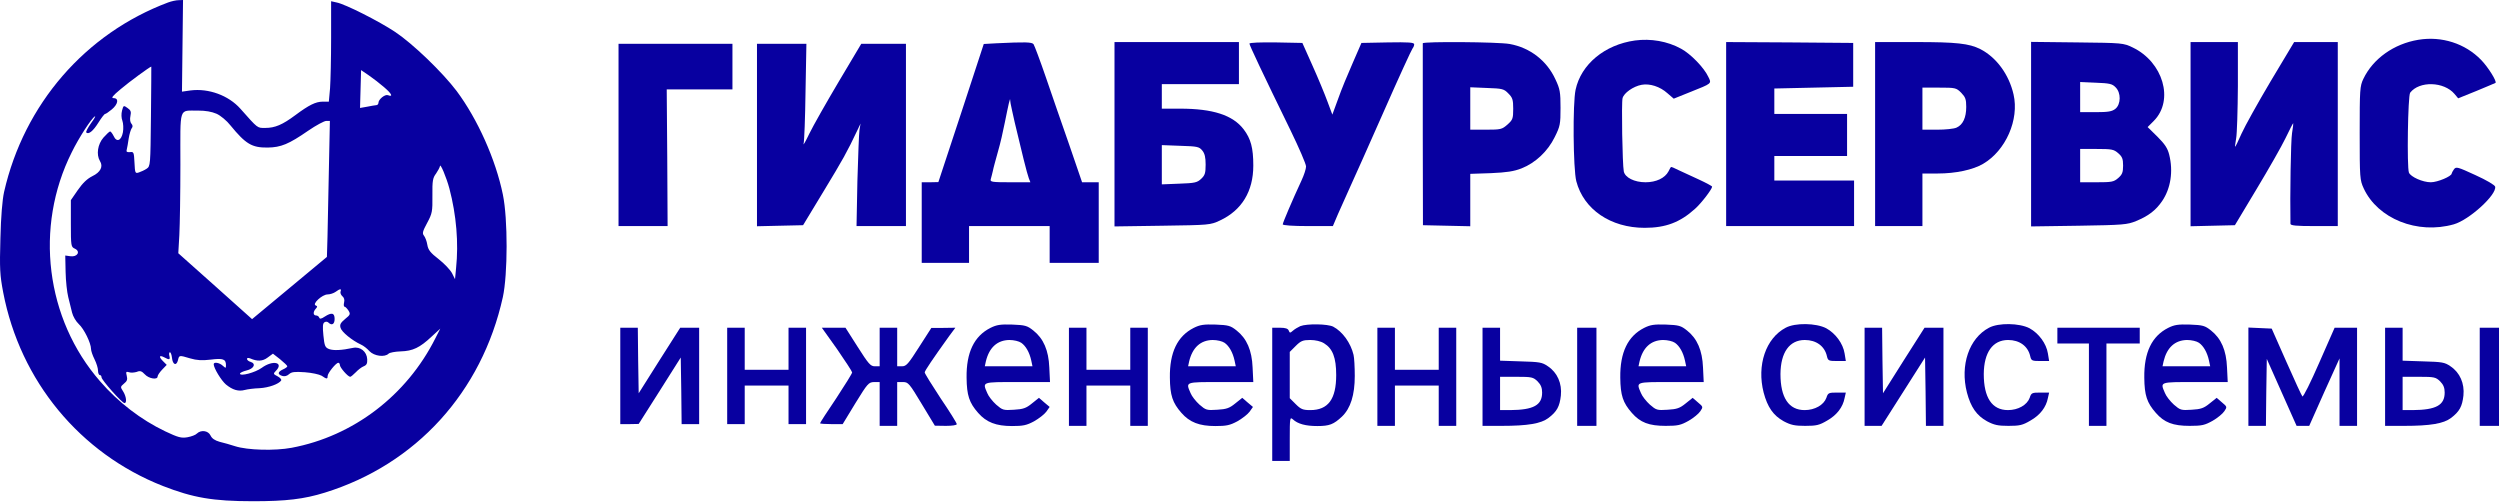 <?xml version="1.0" encoding="UTF-8"?> <svg xmlns="http://www.w3.org/2000/svg" width="1902" height="382" viewBox="0 0 1902 382" fill="none"> <path d="M127.912 1.867C64.979 25.467 18.312 79.2 3.112 146C1.779 152 0.712 164.667 0.312 181.333C-0.355 204.4 -0.088 209.2 2.445 222.533C15.379 289.867 60.845 344.933 123.912 369.733C146.845 378.667 161.912 381.333 192.579 381.333C217.645 381.333 231.245 379.733 247.112 374.8C316.445 353.333 366.579 298.4 382.579 226C386.312 208.667 386.445 166.667 382.579 148C377.112 121.333 363.379 90.667 347.379 69.2C336.445 54.8 314.179 33.333 300.579 24.267C288.579 16.267 262.579 3.067 256.045 1.867L251.912 0.933V28.933C251.912 44.4 251.512 61.467 251.112 67.067L250.179 77.333H245.645C240.179 77.333 235.112 79.867 224.712 87.6C214.845 94.933 209.245 97.333 201.779 97.333C195.645 97.333 196.445 98 182.845 82.667C173.779 72.533 158.712 67.067 144.979 68.8L138.445 69.733L138.845 34.8L139.245 2.0802e-05L135.912 0.133C134.045 0.133 130.445 0.933 127.912 1.867ZM114.845 88.533C114.445 126 114.445 126.4 111.512 128.4C109.912 129.467 107.245 130.667 105.645 131.2C102.845 132.133 102.712 131.733 102.312 123.733C101.912 115.867 101.779 115.333 98.845 115.733C96.445 115.867 95.912 115.467 96.445 113.733C96.712 112.4 97.512 108.667 97.912 105.333C98.445 102 99.512 98.533 100.179 97.6C101.112 96.533 101.112 95.333 99.912 94C98.979 92.933 98.712 90.533 99.245 88.133C99.912 85.067 99.512 83.867 96.979 82.133C94.045 80 93.912 80.133 92.845 84.133C92.179 86.667 92.312 89.867 93.112 91.867C93.779 93.733 94.045 97.733 93.512 100.667C92.312 107.067 88.712 108.533 86.445 103.467C85.512 101.6 84.312 100 83.779 100C83.245 100 80.979 102.133 78.712 104.667C74.312 109.733 73.112 117.6 76.045 122.533C78.712 126.667 76.445 131.067 70.312 134C66.312 136 62.979 139.2 59.245 144.533L53.912 152.267V170.133C53.912 187.333 54.045 187.867 56.979 189.2C61.512 191.333 58.845 195.733 53.512 194.933L49.645 194.4L49.912 206.933C50.045 213.733 50.979 222.267 51.912 226C52.845 229.6 54.179 234.933 54.845 237.867C55.512 240.667 57.779 244.533 59.912 246.533C63.912 250.133 69.245 261.067 69.245 265.467C69.245 266.933 70.445 270.4 71.912 273.333C73.379 276.267 74.579 280.133 74.579 282C74.579 283.867 75.245 285.333 75.912 285.333C76.712 285.333 77.245 286.133 77.245 287.067C77.245 289.067 92.845 306.667 94.712 306.667C96.712 306.667 96.045 301.467 93.645 297.733C91.512 294.4 91.512 294.267 94.312 291.867C96.712 290 97.112 288.667 96.445 286C95.645 282.8 95.912 282.533 98.179 283.2C99.645 283.733 102.312 283.467 104.045 282.933C106.579 281.867 107.779 282.267 110.179 284.8C113.245 288.133 119.912 289.2 119.912 286.4C119.912 285.467 121.512 283.2 123.379 281.2L126.845 277.6L123.912 274.667C120.579 271.333 121.112 269.867 124.979 271.867C128.845 274 129.645 273.733 128.845 270.667C128.445 269.2 128.712 268 129.245 268C129.912 268 130.579 269.867 130.845 272.267C131.379 277.467 134.179 278.667 135.379 274.133C136.312 270.133 136.179 270.133 144.712 272.667C149.645 274.133 153.779 274.4 160.312 273.6C169.779 272.4 171.912 273.2 171.912 277.867C171.912 280.267 171.779 280.267 169.512 278.267C166.979 275.867 162.579 275.2 162.579 277.067C162.579 280 168.312 289.467 171.912 292.533C176.979 296.667 181.379 298 186.312 296.667C188.312 296.133 193.245 295.467 197.512 295.333C204.579 294.933 212.179 292.133 213.912 289.467C214.312 288.667 213.112 287.333 211.112 286.267C207.912 284.667 207.779 284.267 209.779 282.267C216.312 275.733 207.645 273.6 199.112 279.867C194.179 283.467 182.579 286.533 182.579 284.267C182.579 283.6 184.845 282.533 187.512 281.867C193.245 280.533 194.979 276.667 190.712 275.333C189.112 274.933 187.912 273.867 187.912 273.067C187.912 272.267 188.845 272.133 190.312 272.667C195.779 275.067 199.779 274.933 203.645 272L207.645 269.067L213.112 273.333C216.179 275.867 218.579 278.133 218.579 278.667C218.579 279.2 217.112 280.267 215.245 281.067C211.245 282.933 210.979 284.8 214.712 286C216.445 286.533 218.312 286.133 219.912 284.667C221.779 282.933 224.179 282.667 231.912 283.2C237.245 283.6 242.845 284.8 244.712 285.867C248.579 288.533 249.245 288.533 249.245 286.133C249.245 283.867 255.645 276 257.379 276C258.045 276 258.579 276.8 258.579 277.733C258.579 279.6 264.712 286.667 266.445 286.667C266.979 286.667 268.845 285.067 270.712 283.2C272.445 281.333 275.245 279.2 276.712 278.667C278.979 277.733 279.512 276.533 279.379 273.333C279.112 267.467 274.045 263.467 268.579 264.667C259.912 266.533 253.779 266.8 250.445 265.6C247.379 264.4 246.845 263.333 246.045 255.2C245.379 248.533 245.512 246 246.845 245.2C247.779 244.533 249.112 244.667 249.779 245.333C252.445 248 254.579 246.667 254.579 242.667C254.579 238 252.312 237.467 246.979 240.933C244.445 242.667 243.245 242.8 242.845 241.6C242.579 240.8 241.512 240 240.445 240C238.179 240 238.045 237.2 240.312 234.8C241.645 233.333 241.512 232.933 240.179 232.4C237.245 231.333 245.112 224 249.245 224C251.112 224 253.912 223.067 255.379 222C258.579 219.6 260.045 219.467 259.112 221.733C258.712 222.8 259.379 224.4 260.445 225.333C261.779 226.4 262.312 228.133 261.779 230.133C261.379 231.867 261.512 233.333 262.179 233.333C262.712 233.333 264.045 234.667 265.112 236.267C266.712 238.933 266.579 239.467 262.579 242.667C259.112 245.6 258.312 246.933 259.112 249.467C259.912 252.533 267.912 259.067 274.579 262.133C276.445 262.933 279.379 265.2 281.112 267.2C284.712 270.933 292.712 272 295.645 269.067C296.445 268.267 300.579 267.467 304.845 267.333C314.045 267.067 319.379 264.533 328.312 256.133L334.979 250L331.245 257.333C309.379 300.933 268.712 331.867 221.912 340.667C209.112 343.067 188.312 342.533 178.845 339.467C175.379 338.4 170.179 336.8 167.112 336.133C163.379 335.067 161.245 333.6 160.179 331.333C158.445 327.6 152.979 326.8 149.779 329.867C148.845 330.933 145.512 332.133 142.579 332.667C137.912 333.467 135.512 332.8 125.645 328.133C107.245 319.333 90.045 306.133 76.179 290.133C34.712 242.667 26.045 172.8 54.579 115.867C59.912 104.933 69.512 90.133 72.179 88.533C72.979 88 71.779 90.4 69.245 93.733C66.845 97.2 65.112 100.4 65.645 100.8C67.379 102.533 70.845 99.733 74.845 93.333C77.112 89.733 79.379 86.667 80.045 86.667C80.579 86.667 82.845 85.067 85.112 83.2C89.912 79.2 90.579 74.667 86.445 74.667C84.312 74.667 85.512 73.067 91.912 67.733C98.312 62.267 114.179 50.667 115.112 50.667C115.112 50.667 115.112 67.733 114.845 88.533ZM292.445 66.533C298.179 71.467 299.245 74 295.112 72.4C292.845 71.6 287.912 75.6 287.912 78.267C287.912 79.2 287.112 80 286.312 80C285.379 80.133 282.179 80.533 279.245 81.2L273.912 82.133L274.312 67.733L274.712 53.333L280.579 57.333C283.912 59.6 289.245 63.733 292.445 66.533ZM164.712 86.533C167.779 87.867 172.579 91.867 175.379 95.467C186.979 109.6 191.645 112.4 203.645 112.267C213.779 112.133 219.779 109.6 234.445 99.467C240.445 95.333 246.712 92 248.179 92H250.979L249.912 143.6C249.379 172.133 248.845 195.333 248.712 195.467C248.712 195.467 235.779 206.267 220.179 219.2L191.779 242.8L163.779 217.733L135.645 192.667L136.445 178.8C136.845 171.2 137.245 147.067 137.245 125.2C137.245 80 135.779 84.4 150.579 84.133C156.445 84.133 160.979 84.933 164.712 86.533ZM341.912 143.467C347.245 163.733 348.979 184.933 346.979 204L346.179 212.4L343.912 207.867C342.579 205.333 338.045 200.533 333.779 197.2C327.379 192.267 325.779 190.133 325.112 186.267C324.712 183.6 323.512 180.533 322.579 179.333C321.112 177.6 321.512 176 324.979 169.6C328.845 162.4 329.112 160.933 328.979 148.8C328.845 137.467 329.245 135.333 331.779 132C333.245 129.867 334.579 127.333 334.712 126.4C334.845 123.6 339.645 134.933 341.912 143.467Z" fill="#0800A0"></path> <path d="M1243.91 30.8C1220.85 34 1202.85 48.933 1198.71 68.267C1196.45 78.667 1196.85 128.533 1199.25 137.867C1204.85 159.333 1225.38 173.333 1251.25 173.333C1267.25 173.333 1278.18 169.2 1289.65 158.8C1294.45 154.533 1302.58 143.867 1302.58 142C1302.58 141.6 1298.18 139.2 1292.71 136.667C1287.25 134.133 1280.18 130.933 1277.11 129.467C1274.05 127.867 1271.38 126.8 1271.25 127.067C1271.11 127.2 1270.18 128.667 1269.38 130.4C1266.71 135.467 1260.05 138.667 1251.91 138.667C1243.38 138.667 1236.31 135.067 1235.38 130.4C1234.31 125.067 1233.51 78.133 1234.45 74.667C1235.51 70.667 1242.58 65.733 1248.85 64.533C1255.11 63.333 1262.98 65.867 1268.58 70.933L1273.38 75.067L1285.65 70.133C1302.71 63.333 1302.31 63.733 1299.65 58.4C1296.45 51.467 1286.18 40.933 1278.98 37.067C1268.58 31.333 1255.91 29.2 1243.91 30.8Z" fill="#0800A0"></path> <path d="M1839.91 30.267C1821.25 33.333 1805.38 44.667 1798.05 60C1795.38 65.6 1795.25 68.133 1795.25 101.333C1795.25 135.467 1795.38 136.933 1798.31 143.333C1808.98 166.4 1839.11 178.533 1866.85 170.667C1878.58 167.333 1899.65 148.133 1898.31 142C1898.05 140.8 1891.78 137.067 1883.25 133.2C1869.65 126.933 1868.58 126.667 1866.98 128.8C1866.05 130.133 1865.25 131.6 1865.25 132C1865.25 134.133 1854.45 138.667 1849.38 138.667C1843.11 138.667 1834.05 134.533 1832.71 131.333C1831.11 127.067 1831.91 72.8 1833.65 70.533C1840.58 61.467 1859.38 62 1867.38 71.467L1870.18 74.8L1884.05 69.2C1891.65 66 1898.18 63.333 1898.58 63.067C1899.78 62 1892.98 51.067 1887.65 45.6C1875.51 33.067 1857.65 27.333 1839.91 30.267Z" fill="#0800A0"></path> <path d="M757.912 32.933L748.445 33.467L731.245 86L713.912 138.533L707.645 138.667H701.245V169.333V200H719.245H737.245V186V172H767.912H798.579V186V200H817.245H835.912V169.333V138.667H829.645H823.245L813.512 110.267C808.045 94.8 800.045 71.467 795.645 58.667C791.245 45.867 786.979 34.533 786.312 33.6C784.979 32 780.179 31.867 757.912 32.933ZM772.045 93.333C776.845 113.733 781.512 132.667 782.712 135.6L783.912 138.667H768.445C754.445 138.667 753.112 138.4 753.779 136.267C754.179 135.067 754.845 132.133 755.379 130C755.779 127.733 757.645 121.2 759.245 115.333C760.979 109.467 763.245 99.6 764.445 93.333C765.645 87.067 767.112 80.533 767.512 78.667L768.445 75.333L768.845 78.667C769.245 80.533 770.579 87.067 772.045 93.333Z" fill="#0800A0"></path> <path d="M847.912 102.133V172.267L884.312 171.733C920.312 171.2 920.712 171.2 928.179 167.733C944.712 160 953.512 145.6 953.512 126C953.512 112.533 951.645 105.6 946.179 98.4C937.912 87.6 922.845 82.667 897.779 82.667H883.912V73.333V64H913.245H942.579V48V32H895.245H847.912V102.133ZM914.712 114.533C916.579 116.8 917.245 119.733 917.245 125.2C917.245 131.733 916.712 133.333 913.912 136C910.845 138.933 908.979 139.333 897.245 139.733L883.912 140.267V125.333V110.4L898.045 110.933C910.979 111.333 912.312 111.6 914.712 114.533Z" fill="#0800A0"></path> <path d="M950.579 33.2C950.579 34.4 960.179 54.8 981.912 99.333C988.312 112.533 993.645 124.8 993.645 126.667C993.645 128.533 992.045 133.333 990.179 137.333C983.245 152.267 975.912 169.467 975.912 170.667C975.912 171.467 983.779 172 994.979 172H1014.05L1017.91 162.933C1020.05 158 1024.18 148.933 1026.98 142.667C1029.91 136.4 1041.51 110.267 1052.85 84.667C1064.18 58.933 1074.05 37.467 1074.71 36.8C1075.38 36 1075.91 34.667 1075.91 33.733C1075.91 32.267 1071.78 32 1055.78 32.267L1035.78 32.667L1029.11 48C1025.38 56.4 1020.31 68.667 1018.05 75.2L1013.65 87.2L1009.91 77.2C1007.91 71.733 1002.85 59.467 998.579 50L990.845 32.667L970.712 32.267C958.979 32.133 950.579 32.4 950.579 33.2Z" fill="#0800A0"></path> <path d="M1082.45 32.933C1082.45 33.6 1082.45 64.933 1082.45 102.667L1082.58 171.333L1100.58 171.733L1118.58 172.133V152.133V132.267L1134.31 131.733C1146.31 131.2 1151.65 130.4 1157.51 128.133C1168.05 124 1177.51 115.2 1182.85 104.267C1186.98 96 1187.25 94.4 1187.25 82C1187.25 70.133 1186.85 67.733 1183.38 60.4C1176.85 46.133 1164.05 36.267 1148.58 33.467C1139.78 31.867 1082.58 31.467 1082.45 32.933ZM1147.51 71.067C1150.71 74.267 1151.25 75.733 1151.25 82.8C1151.25 90.267 1150.85 91.2 1146.85 94.8C1142.71 98.4 1141.91 98.667 1130.58 98.667H1118.58V82.533V66.4L1131.25 66.933C1142.98 67.333 1144.18 67.6 1147.51 71.067Z" fill="#0800A0"></path> <path d="M1313.25 102V172H1361.91H1410.58V154.667V137.333H1380.31H1349.91V128V118.667H1377.65H1405.25V102.667V86.667H1377.65H1349.91V77.067V67.333L1379.91 66.667L1409.91 66V49.333V32.667L1361.65 32.267L1313.25 32V102Z" fill="#0800A0"></path> <path d="M1426.58 102V172H1444.58H1462.58V152V132H1474.31C1487.91 132 1500.98 129.2 1508.71 124.667C1526.05 114.533 1536.31 90.933 1531.91 71.867C1528.45 56.667 1518.85 43.6 1506.58 37.333C1498.05 33.067 1488.45 32 1457.25 32H1426.58V102ZM1492.05 70.533C1495.25 73.867 1495.91 75.467 1495.91 81.333C1495.91 89.467 1493.38 94.933 1488.58 97.067C1486.71 98 1480.05 98.667 1473.91 98.667H1462.58V82.667V66.667H1475.38C1487.65 66.667 1488.31 66.8 1492.05 70.533Z" fill="#0800A0"></path> <path d="M1545.25 102V172.267L1581.65 171.733C1615.38 171.2 1618.45 170.933 1625.25 168.133C1634.58 164.267 1640.18 160 1644.98 152.933C1651.51 143.333 1653.51 130.267 1650.31 117.6C1649.11 112.8 1646.98 109.6 1641.38 104L1633.91 96.667L1638.71 91.867C1654.18 76.133 1645.65 47.2 1622.58 36.133C1615.38 32.667 1614.85 32.667 1580.31 32.267L1545.25 31.867V102ZM1609.51 66.4C1613.78 70.533 1613.65 79.333 1609.38 82.8C1606.85 84.8 1604.05 85.333 1594.45 85.333H1582.58V73.867V62.4L1594.58 62.933C1604.85 63.333 1606.98 63.733 1609.51 66.4ZM1611.51 116.533C1614.58 119.2 1615.25 120.8 1615.25 126C1615.25 131.2 1614.58 132.8 1611.51 135.467C1608.18 138.4 1606.58 138.667 1595.11 138.667H1582.58V126V113.333H1595.11C1606.58 113.333 1608.18 113.6 1611.51 116.533Z" fill="#0800A0"></path> <path d="M1666.58 102V172.133L1683.38 171.733L1700.31 171.333L1716.71 144C1725.78 128.933 1735.78 111.467 1738.85 105.067C1741.91 98.667 1744.58 93.467 1744.71 93.733C1744.85 93.867 1744.45 97.333 1743.78 101.333C1742.85 106.8 1742.18 148.8 1742.58 170.267C1742.58 171.6 1747.11 172 1760.58 172H1778.58V102V32H1762.05H1745.38L1727.65 61.6C1717.91 78 1707.91 96 1705.38 101.6C1702.85 107.333 1700.71 111.867 1700.45 111.6C1700.31 111.467 1700.71 108.667 1701.25 105.333C1701.91 102 1702.45 84.133 1702.58 65.6V32H1684.58H1666.58V102Z" fill="#0800A0"></path> <path d="M470.579 102.667V172H489.245H507.912L507.645 120L507.245 68H532.312H557.245V50.667V33.333H513.912H470.579V102.667Z" fill="#0800A0"></path> <path d="M575.912 102.667V172.133L593.379 171.733L610.979 171.333L626.712 145.333C641.112 121.6 644.579 115.467 652.179 99.333L654.712 94L653.912 98.667C653.512 101.2 652.845 118.8 652.312 137.6L651.645 172H670.445H689.245V102.667V33.333H672.179H655.245L638.179 62C628.845 77.733 618.712 95.6 615.779 101.6C612.845 107.733 610.845 111.2 611.379 109.333C611.912 107.467 612.579 89.6 612.845 69.6L613.512 33.333H594.712H575.912V102.667Z" fill="#0800A0"></path> <path d="M753.512 249.467C741.112 255.733 735.112 268.133 735.379 287.333C735.512 300.8 737.379 306.4 744.179 314.133C750.445 321.333 757.912 324.133 769.912 324.133C778.312 324.133 780.979 323.6 786.712 320.533C790.445 318.4 794.579 315.2 796.045 313.2L798.579 309.6L794.445 306.133L790.445 302.667L785.112 306.933C780.712 310.533 778.445 311.333 771.379 311.733C763.379 312.267 762.712 312 757.912 307.867C755.112 305.333 752.045 301.467 751.112 299.067C747.379 290.4 746.712 290.667 774.045 290.667H798.845L798.312 279.6C797.779 266.533 793.912 257.6 786.179 251.467C781.512 247.733 779.912 247.333 770.179 246.933C761.112 246.667 758.312 247.067 753.512 249.467ZM776.979 260.8C780.445 263.2 783.245 268.133 784.579 274.267L785.512 278.667H767.379H749.245L750.045 274.933C752.579 264.4 758.712 258.8 767.912 258.667C771.379 258.667 775.245 259.6 776.979 260.8Z" fill="#0800A0"></path> <path d="M908.179 249.467C895.779 255.733 889.779 268.133 890.045 287.333C890.179 300.8 892.045 306.4 898.845 314.133C905.112 321.333 912.579 324.133 924.579 324.133C932.979 324.133 935.645 323.6 941.379 320.533C945.112 318.4 949.245 315.2 950.712 313.2L953.245 309.6L949.112 306.133L945.112 302.667L939.779 306.933C935.379 310.533 933.112 311.333 926.045 311.733C918.045 312.267 917.379 312 912.579 307.867C909.779 305.333 906.712 301.467 905.779 299.067C902.045 290.4 901.379 290.667 928.712 290.667H953.512L952.979 279.6C952.445 266.533 948.579 257.6 940.845 251.467C936.179 247.733 934.579 247.333 924.845 246.933C915.779 246.667 912.979 247.067 908.179 249.467ZM931.645 260.8C935.112 263.2 937.912 268.133 939.245 274.267L940.179 278.667H922.045H903.912L904.712 274.933C907.245 264.4 913.379 258.8 922.579 258.667C926.045 258.667 929.912 259.6 931.645 260.8Z" fill="#0800A0"></path> <path d="M989.245 248.133C987.512 248.933 984.979 250.4 983.645 251.6C981.512 253.467 981.245 253.467 980.445 251.467C979.912 250 977.912 249.333 973.779 249.333H967.912V300V350.667H974.579H981.245V333.733C981.245 317.867 981.379 317.067 983.645 319.067C987.379 322.533 993.379 324.133 1002.18 324.133C1011.38 324.133 1014.58 322.933 1020.98 316.933C1027.51 310.667 1030.71 300.533 1030.71 286C1030.71 279.333 1030.31 272.133 1029.78 270C1027.65 260.933 1021.38 252.267 1014.31 248.533C1010.18 246.4 994.312 246.133 989.245 248.133ZM1007.38 261.2C1013.91 265.2 1016.58 272.133 1016.58 285.333C1016.58 303.733 1010.45 312 996.845 312C991.245 312 989.645 311.333 985.779 307.467L981.245 302.933V285.333V267.733L985.779 263.2C989.645 259.333 991.245 258.667 996.845 258.667C1000.71 258.667 1004.85 259.6 1007.38 261.2Z" fill="#0800A0"></path> <path d="M1250.85 249.467C1238.45 255.733 1232.45 268.133 1232.71 287.333C1232.85 300.8 1234.71 306.4 1241.51 314.133C1247.91 321.467 1254.58 324 1267.25 324C1276.58 324 1278.71 323.467 1284.71 320.133C1288.45 318 1292.45 314.667 1293.65 312.8C1295.78 309.6 1295.78 309.467 1291.78 306.133L1287.78 302.667L1282.45 306.933C1278.05 310.533 1275.78 311.333 1268.71 311.733C1260.71 312.267 1260.05 312 1255.25 307.867C1252.45 305.333 1249.38 301.467 1248.45 299.067C1244.71 290.4 1244.05 290.667 1271.38 290.667H1296.18L1295.65 279.6C1295.11 266.533 1291.25 257.6 1283.51 251.467C1278.85 247.733 1277.25 247.333 1267.51 246.933C1258.45 246.667 1255.65 247.067 1250.85 249.467ZM1274.31 260.8C1277.78 263.2 1280.58 268.133 1281.91 274.267L1282.85 278.667H1264.71H1246.58L1247.38 274.933C1249.91 264.4 1256.05 258.8 1265.25 258.667C1268.71 258.667 1272.58 259.6 1274.31 260.8Z" fill="#0800A0"></path> <path d="M1358.58 249.333C1343.38 257.333 1336.45 277.867 1341.78 298.667C1344.71 309.733 1349.11 316.133 1357.11 320.533C1362.45 323.333 1365.38 324 1373.38 324C1381.91 324 1384.18 323.467 1390.05 320C1397.38 315.867 1402.05 309.867 1403.38 302.8L1404.31 298.667H1397.51C1391.25 298.667 1390.71 298.933 1389.51 302.667C1387.51 308.133 1380.71 312 1372.98 312C1360.85 312 1354.58 302.533 1354.58 284.533C1354.71 268.133 1361.38 258.667 1373.11 258.667C1381.78 258.667 1388.18 263.333 1389.91 270.933C1390.71 274.4 1391.25 274.667 1397.51 274.667H1404.31L1403.38 268.933C1402.18 261.333 1396.45 253.6 1389.38 249.733C1381.65 245.733 1365.78 245.467 1358.58 249.333Z" fill="#0800A0"></path> <path d="M1513.25 249.333C1498.05 257.333 1491.11 277.867 1496.45 298.667C1499.38 309.733 1503.78 316.133 1511.78 320.533C1517.11 323.333 1520.05 324 1528.05 324C1536.58 324 1538.85 323.467 1544.71 320C1552.05 315.867 1556.71 309.867 1558.05 302.8L1558.98 298.667H1552.18C1545.91 298.667 1545.38 298.933 1544.18 302.667C1542.18 308.133 1535.38 312 1527.65 312C1515.51 312 1509.25 302.533 1509.25 284.533C1509.38 268.133 1516.05 258.667 1527.78 258.667C1536.45 258.667 1542.85 263.333 1544.58 270.933C1545.38 274.4 1545.91 274.667 1552.18 274.667H1558.98L1558.05 268.933C1556.85 261.333 1551.11 253.6 1544.05 249.733C1536.31 245.733 1520.45 245.467 1513.25 249.333Z" fill="#0800A0"></path> <path d="M1649.51 249.467C1637.11 255.733 1631.11 268.133 1631.38 287.333C1631.51 300.8 1633.38 306.4 1640.18 314.133C1646.58 321.467 1653.25 324 1665.91 324C1675.25 324 1677.38 323.467 1683.38 320.133C1687.11 318 1691.11 314.667 1692.31 312.8C1694.45 309.6 1694.45 309.467 1690.45 306.133L1686.45 302.667L1681.11 306.933C1676.71 310.533 1674.45 311.333 1667.38 311.733C1659.38 312.267 1658.71 312 1653.91 307.867C1651.11 305.333 1648.05 301.467 1647.11 299.067C1643.38 290.4 1642.71 290.667 1670.05 290.667H1694.85L1694.31 279.6C1693.78 266.533 1689.91 257.6 1682.18 251.467C1677.51 247.733 1675.91 247.333 1666.18 246.933C1657.11 246.667 1654.31 247.067 1649.51 249.467ZM1672.98 260.8C1676.45 263.2 1679.25 268.133 1680.58 274.267L1681.51 278.667H1663.38H1645.25L1646.05 274.933C1648.58 264.4 1654.71 258.8 1663.91 258.667C1667.38 258.667 1671.25 259.6 1672.98 260.8Z" fill="#0800A0"></path> <path d="M471.912 286V322.667H478.979L485.912 322.533L501.912 297.333L517.912 272L518.312 297.333L518.579 322.667H525.245H531.912V286V249.333H524.712H517.512L501.645 274.267L485.912 299.2L485.512 274.267L485.245 249.333H478.579H471.912V286Z" fill="#0800A0"></path> <path d="M553.245 286V322.667H559.912H566.579V308V293.333H583.245H599.912V308V322.667H606.579H613.245V286V249.333H606.579H599.912V265.333V281.333H583.245H566.579V265.333V249.333H559.912H553.245V286Z" fill="#0800A0"></path> <path d="M636.845 265.6C643.112 274.667 648.312 282.667 648.312 283.333C648.312 284.133 642.845 292.933 636.179 303.067C629.379 313.067 623.912 321.6 623.912 322C623.912 322.4 627.779 322.667 632.579 322.667H641.112L650.845 306.667C660.045 291.733 660.845 290.8 664.979 290.667H669.245V307.333V324H675.912H682.579V307.333V290.667H686.979C690.979 290.667 691.779 291.6 701.245 307.333L711.245 323.867L719.645 324C724.445 324 727.912 323.467 727.912 322.667C727.912 321.867 722.445 313.067 715.645 303.067C708.979 292.933 703.512 284.133 703.512 283.333C703.512 282.133 709.645 273.067 722.179 255.6L726.845 249.333L717.645 249.467H708.579L699.245 264C691.112 276.8 689.512 278.667 686.312 278.667H682.579V264V249.333H675.912H669.245V264V278.667H665.512C662.312 278.667 660.712 276.8 652.579 264L643.245 249.333H634.312H625.245L636.845 265.6Z" fill="#0800A0"></path> <path d="M813.245 286.667V324H819.912H826.579V308.667V293.333H843.245H859.912V308.667V324H866.579H873.245V286.667V249.333H866.579H859.912V265.333V281.333H843.245H826.579V265.333V249.333H819.912H813.245V286.667Z" fill="#0800A0"></path> <path d="M1047.91 286.667V324H1054.58H1061.25V308.667V293.333H1077.91H1094.58V308.667V324H1101.25H1107.91V286.667V249.333H1101.25H1094.58V265.333V281.333H1077.91H1061.25V265.333V249.333H1054.58H1047.91V286.667Z" fill="#0800A0"></path> <path d="M1127.91 286.667V324H1142.31C1162.45 324 1172.45 322.267 1178.05 318C1184.58 313.067 1186.58 309.2 1187.51 300.933C1188.45 291.733 1184.85 283.467 1177.65 278.667C1173.25 275.6 1171.25 275.333 1156.98 274.933L1141.25 274.4V261.867V249.333H1134.58H1127.91V286.667ZM1169.78 290.133C1172.31 292.667 1173.25 295.067 1173.25 298.667C1173.25 308.267 1166.71 311.867 1148.98 312H1141.25V299.333V286.667H1153.78C1165.38 286.667 1166.45 286.933 1169.78 290.133Z" fill="#0800A0"></path> <path d="M1199.91 286.667V324H1207.25H1214.58V286.667V249.333H1207.25H1199.91V286.667Z" fill="#0800A0"></path> <path d="M1418.58 286.667V324H1425.11H1431.51L1448.05 298L1464.58 272L1464.98 298L1465.25 324H1471.91H1478.58V286.667V249.333H1471.38H1464.18L1448.31 274.267L1432.58 299.2L1432.18 274.267L1431.91 249.333H1425.25H1418.58V286.667Z" fill="#0800A0"></path> <path d="M1565.25 255.333V261.333H1577.25H1589.25V292.667V324H1595.91H1602.58V292.667V261.333H1615.25H1627.91V255.333V249.333H1596.58H1565.25V255.333Z" fill="#0800A0"></path> <path d="M1710.58 286.667V324H1717.25H1723.91L1724.18 298.533L1724.58 273.067L1735.91 298.533L1747.25 324H1752.05H1756.85L1768.31 298.267L1779.91 272.667V298.267V324H1786.58H1793.25V286.667V249.333H1784.71H1776.18L1764.45 276C1758.05 290.667 1752.31 302.267 1751.65 301.6C1751.11 301.067 1745.65 289.2 1739.51 275.333L1728.31 250L1719.51 249.6L1710.58 249.2V286.667Z" fill="#0800A0"></path> <path d="M1814.58 286.667V324H1828.98C1849.11 324 1859.11 322.267 1864.71 318C1871.25 313.067 1873.25 309.2 1874.18 300.933C1875.11 291.733 1871.51 283.467 1864.31 278.667C1859.91 275.6 1857.91 275.333 1843.65 274.933L1827.91 274.4V261.867V249.333H1821.25H1814.58V286.667ZM1856.45 290.133C1858.98 292.667 1859.91 295.067 1859.91 298.667C1859.91 308.267 1853.38 311.867 1835.65 312H1827.91V299.333V286.667H1840.45C1852.05 286.667 1853.11 286.933 1856.45 290.133Z" fill="#0800A0"></path> <path d="M1886.58 286.667V324H1893.91H1901.25V286.667V249.333H1893.91H1886.58V286.667Z" fill="#0800A0"></path> </svg> 